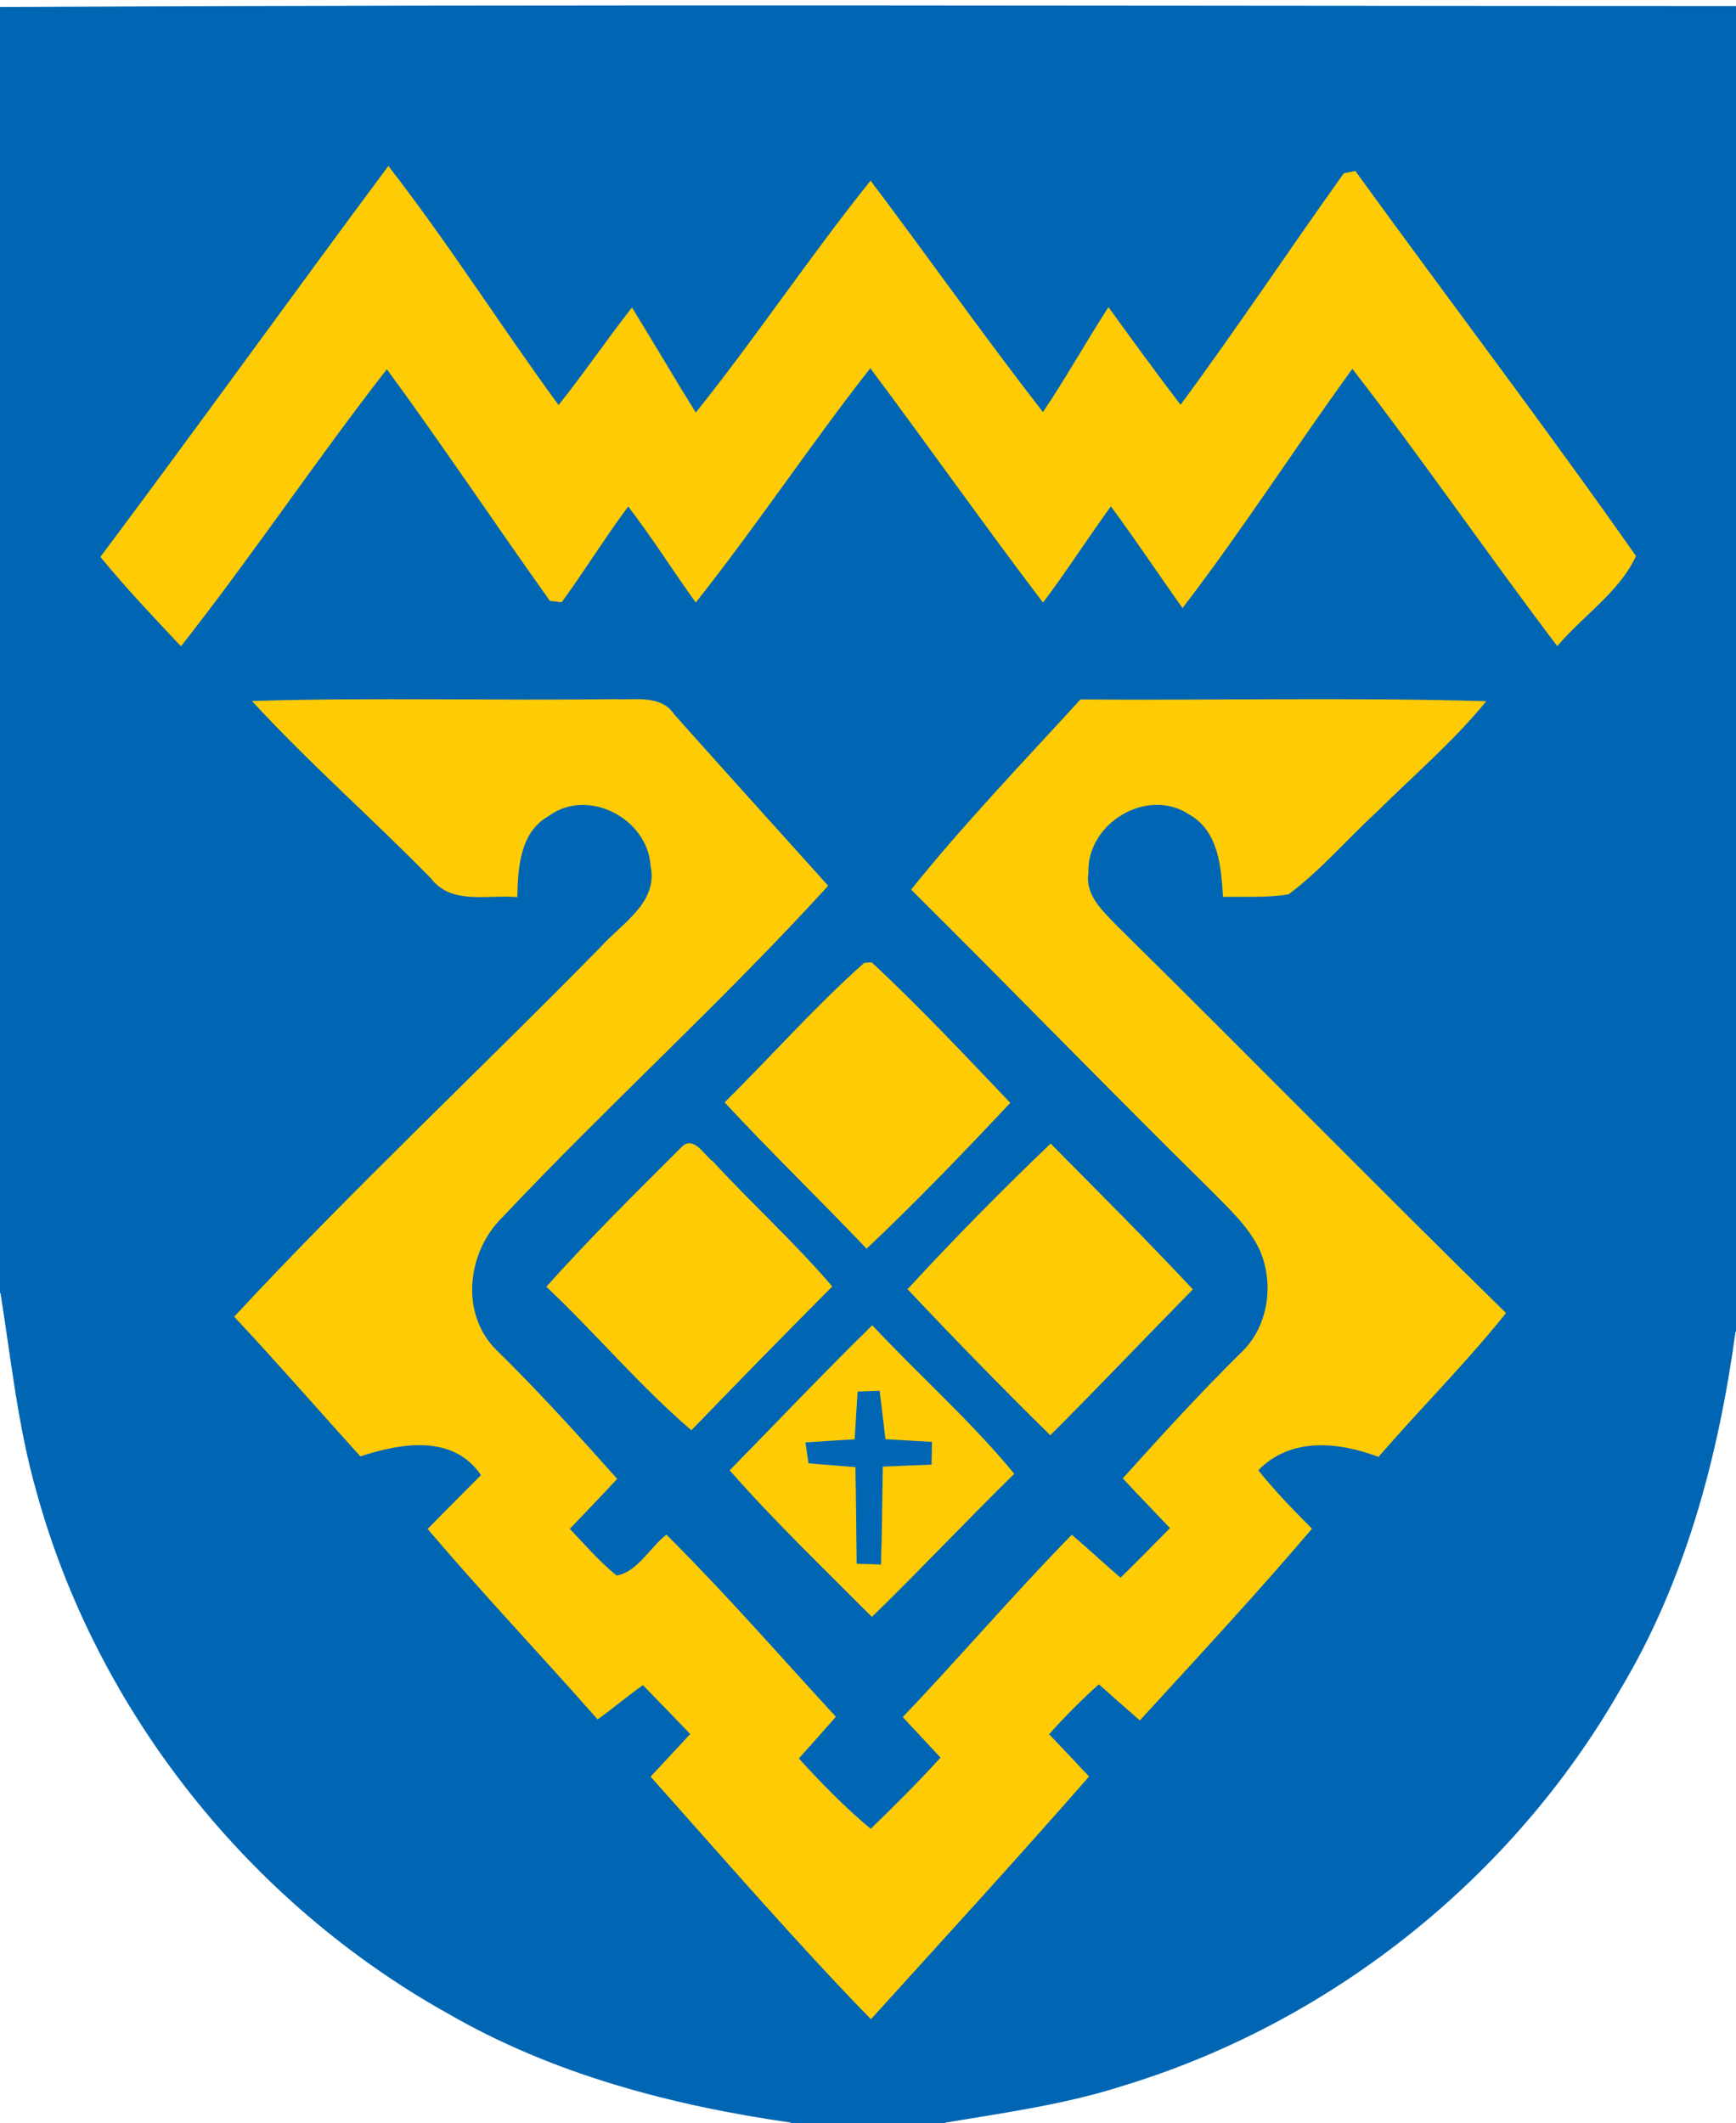 <?xml version="1.0" encoding="UTF-8"?>
<svg xmlns="http://www.w3.org/2000/svg" xmlns:xlink="http://www.w3.org/1999/xlink" width="175pt" height="214pt" viewBox="0 0 175 214" version="1.1">
<rect x="0" y="0" width="175" height="214" fill="#333333" stroke="none"/>
<defs>
<clipPath id="clip0">
  <rect width="175" height="214"/>
</clipPath>
</defs>
<g id="surface0" clip-path="url(#clip0)">
<path style="fill: none; stroke-width: 0.1; stroke-linecap: butt; stroke-linejoin: miter; stroke: rgb(100%,100%,100%); opacity: 1;stroke-miterlimit: 10;" d="M 0 0 L 175 0 L 175 0.657 C 116.667 0.654 58.33 0.469 0 0.75 L 0 0 Z M 0 0 " transform="matrix(1,0,0,1,0,0)"/>
<path style="stroke: none; fill-rule: nonzero; fill: rgb(100%,100%,100%); opacity: 1;" d="M 0 0 L 175 0 L 175 0.657 C 116.667 0.654 58.33 0.469 0 0.75 L 0 0 Z M 0 0 "/>
<path style="fill: none; stroke-width: 0.1; stroke-linecap: butt; stroke-linejoin: miter; stroke: rgb(0%,40%,70.196%); opacity: 1;stroke-miterlimit: 10;" d="M 0 0.75 C 58.33 0.469 116.667 0.654 175 0.657 L 175 134.248 C 173.275 146.84 169.955 159.369 163.367 170.347 C 152.502 189.317 134.252 203.874 113.341 210.253 C 107.482 212.153 101.365 212.989 95.311 214 L 79.717 214 C 67.643 212.262 55.644 209.104 45.022 202.943 C 25.048 191.768 9.709 172.497 3.633 150.397 C 1.758 143.85 1.069 137.055 0 130.35 L 0 0.75 Z M 0 0.75 " transform="matrix(1,0,0,1,0,0)"/>
<path style="stroke: none; fill-rule: nonzero; fill: rgb(0%,40%,70.196%); opacity: 1;" d="M 0 0.75 C 58.33 0.469 116.667 0.654 175 0.657 L 175 134.248 C 173.275 146.84 169.955 159.369 163.367 170.347 C 152.502 189.317 134.252 203.874 113.341 210.253 C 107.482 212.153 101.365 212.989 95.311 214 L 79.717 214 C 67.643 212.262 55.644 209.104 45.022 202.943 C 25.048 191.768 9.709 172.497 3.633 150.397 C 1.758 143.85 1.069 137.055 0 130.35 L 0 0.75 Z M 0 0.75 "/>
<path style="fill: none; stroke-width: 0.1; stroke-linecap: butt; stroke-linejoin: miter; stroke: rgb(100%,79.608%,1.569%); opacity: 1;stroke-miterlimit: 10;" d="M 39.15 16.812 C 45.201 24.599 50.476 32.958 56.306 40.911 C 58.869 37.708 61.171 34.307 63.702 31.08 C 65.868 34.597 67.952 38.163 70.134 41.671 C 76.244 34.056 81.647 25.901 87.76 18.289 C 93.593 26.037 99.186 33.965 105.138 41.622 C 107.469 38.179 109.485 34.538 111.742 31.048 C 114.135 34.346 116.529 37.645 119.007 40.882 C 124.68 33.219 129.952 25.265 135.493 17.512 C 135.772 17.457 136.329 17.347 136.608 17.291 C 145.984 30.236 155.685 42.973 164.863 56.053 C 163.204 59.625 159.542 62.037 156.986 65.048 C 149.987 55.813 143.426 46.25 136.326 37.092 C 130.535 45.071 125.204 53.385 119.206 61.211 C 116.789 57.799 114.473 54.316 111.985 50.956 C 109.652 54.153 107.523 57.493 105.144 60.656 C 99.226 52.865 93.591 44.865 87.733 37.029 C 81.673 44.756 76.24 52.956 70.137 60.65 C 67.841 57.44 65.729 54.099 63.327 50.966 C 60.981 54.122 58.912 57.471 56.6 60.649 C 56.316 60.618 55.749 60.556 55.466 60.525 C 49.931 52.764 44.634 44.825 39 37.131 C 31.861 46.278 25.422 55.955 18.239 65.067 C 15.492 62.145 12.725 59.237 10.183 56.132 C 19.942 43.102 29.434 29.874 39.15 16.812 Z M 39.15 16.812 " transform="matrix(1,0,0,1,0,0)"/>
<path style="stroke: none; fill-rule: nonzero; fill: rgb(100%,79.608%,1.569%); opacity: 1;" d="M 39.15 16.812 C 45.201 24.599 50.476 32.958 56.306 40.911 C 58.869 37.708 61.171 34.307 63.702 31.08 C 65.868 34.597 67.952 38.163 70.134 41.671 C 76.244 34.056 81.647 25.901 87.76 18.289 C 93.593 26.037 99.186 33.965 105.138 41.622 C 107.469 38.179 109.485 34.538 111.742 31.048 C 114.135 34.346 116.529 37.645 119.007 40.882 C 124.68 33.219 129.952 25.265 135.493 17.512 C 135.772 17.457 136.329 17.347 136.608 17.291 C 145.984 30.236 155.685 42.973 164.863 56.053 C 163.204 59.625 159.542 62.037 156.986 65.048 C 149.987 55.813 143.426 46.25 136.326 37.092 C 130.535 45.071 125.204 53.385 119.206 61.211 C 116.789 57.799 114.473 54.316 111.985 50.956 C 109.652 54.153 107.523 57.493 105.144 60.656 C 99.226 52.865 93.591 44.865 87.733 37.029 C 81.673 44.756 76.24 52.956 70.137 60.65 C 67.841 57.44 65.729 54.099 63.327 50.966 C 60.981 54.122 58.912 57.471 56.6 60.649 C 56.316 60.618 55.749 60.556 55.466 60.525 C 49.931 52.764 44.634 44.825 39 37.131 C 31.861 46.278 25.422 55.955 18.239 65.067 C 15.492 62.145 12.725 59.237 10.183 56.132 C 19.942 43.102 29.434 29.874 39.15 16.812 Z M 39.15 16.812 "/>
<path style="fill: none; stroke-width: 0.1; stroke-linecap: butt; stroke-linejoin: miter; stroke: rgb(100%,79.608%,1.569%); opacity: 1;stroke-miterlimit: 10;" d="M 25.51 70.704 C 37.674 70.337 49.85 70.685 62.019 70.52 C 64.04 70.638 66.617 70.043 67.933 72.045 C 73.072 77.809 78.251 83.54 83.42 89.279 C 72.918 100.804 61.325 111.295 50.633 122.639 C 47.057 126.106 46.282 132.355 49.941 136.047 C 54.196 140.208 58.188 144.622 62.149 149.062 C 60.583 150.767 58.961 152.417 57.373 154.102 C 58.92 155.729 60.396 157.446 62.149 158.863 C 64.285 158.501 65.514 156.055 67.174 154.756 C 73.078 160.628 78.558 166.916 84.193 173.046 C 82.961 174.455 81.711 175.848 80.462 177.244 C 82.757 179.77 85.149 182.217 87.772 184.409 C 90.201 182.052 92.607 179.667 94.882 177.159 C 93.612 175.796 92.336 174.443 91.074 173.077 C 96.813 167.047 102.225 160.715 108.048 154.766 C 109.711 156.181 111.301 157.681 112.967 159.097 C 114.662 157.421 116.345 155.733 118.009 154.027 C 116.428 152.35 114.816 150.703 113.253 149.013 C 117.163 144.668 121.104 140.347 125.274 136.249 C 127.949 133.617 128.508 129.321 127.02 125.95 C 125.89 123.567 123.892 121.774 122.081 119.919 C 111.931 109.928 102.026 99.694 91.913 89.666 C 97.259 83.017 103.185 76.849 108.94 70.554 C 122.533 70.655 136.134 70.333 149.722 70.724 C 146.435 74.748 142.459 78.119 138.785 81.772 C 135.789 84.528 133.128 87.667 129.859 90.112 C 127.698 90.437 125.505 90.326 123.33 90.345 C 123.153 87.34 122.871 83.76 119.949 82.082 C 115.677 79.202 109.492 82.916 109.669 87.969 C 109.3 90.276 111.181 91.897 112.604 93.398 C 125.721 106.314 138.597 119.475 151.751 132.354 C 147.726 137.377 143.157 141.925 138.945 146.788 C 134.856 145.265 130.08 144.788 126.777 148.193 C 128.442 150.282 130.305 152.199 132.19 154.091 C 126.6 160.655 120.724 166.981 114.901 173.341 C 113.511 172.142 112.142 170.921 110.773 169.704 C 108.983 171.305 107.286 173.006 105.694 174.805 C 107.037 176.222 108.383 177.636 109.715 179.068 C 102.522 187.299 95.13 195.355 87.794 203.458 C 80.143 195.592 72.964 187.265 65.652 179.083 C 66.98 177.646 68.318 176.218 69.648 174.785 C 68.05 173.104 66.427 171.449 64.814 169.785 C 63.262 170.896 61.801 172.126 60.253 173.243 C 54.601 166.83 48.714 160.627 43.174 154.117 C 44.954 152.293 46.758 150.496 48.554 148.69 C 45.725 144.5 40.464 145.388 36.341 146.741 C 32.114 142.07 27.978 137.317 23.674 132.717 C 35.548 119.942 48.311 107.992 60.534 95.542 C 62.675 93.132 66.428 91.027 65.632 87.253 C 65.326 82.445 59.229 79.267 55.259 82.229 C 52.364 83.867 52.171 87.431 52.096 90.374 C 49.184 90.104 45.529 91.202 43.469 88.492 C 37.575 82.47 31.218 76.901 25.51 70.704 Z M 25.51 70.704 " transform="matrix(1,0,0,1,0,0)"/>
<path style="stroke: none; fill-rule: nonzero; fill: rgb(100%,79.608%,1.569%); opacity: 1;" d="M 25.51 70.704 C 37.674 70.337 49.85 70.685 62.019 70.52 C 64.04 70.638 66.617 70.043 67.933 72.045 C 73.072 77.809 78.251 83.54 83.42 89.279 C 72.918 100.804 61.325 111.295 50.633 122.639 C 47.057 126.106 46.282 132.355 49.941 136.047 C 54.196 140.208 58.188 144.622 62.149 149.062 C 60.583 150.767 58.961 152.417 57.373 154.102 C 58.92 155.729 60.396 157.446 62.149 158.863 C 64.285 158.501 65.514 156.055 67.174 154.756 C 73.078 160.628 78.558 166.916 84.193 173.046 C 82.961 174.455 81.711 175.848 80.462 177.244 C 82.757 179.77 85.149 182.217 87.772 184.409 C 90.201 182.052 92.607 179.667 94.882 177.159 C 93.612 175.796 92.336 174.443 91.074 173.077 C 96.813 167.047 102.225 160.715 108.048 154.766 C 109.711 156.181 111.301 157.681 112.967 159.097 C 114.662 157.421 116.345 155.733 118.009 154.027 C 116.428 152.35 114.816 150.703 113.253 149.013 C 117.163 144.668 121.104 140.347 125.274 136.249 C 127.949 133.617 128.508 129.321 127.02 125.95 C 125.89 123.567 123.892 121.774 122.081 119.919 C 111.931 109.928 102.026 99.694 91.913 89.666 C 97.259 83.017 103.185 76.849 108.94 70.554 C 122.533 70.655 136.134 70.333 149.722 70.724 C 146.435 74.748 142.459 78.119 138.785 81.772 C 135.789 84.528 133.128 87.667 129.859 90.112 C 127.698 90.437 125.505 90.326 123.33 90.345 C 123.153 87.34 122.871 83.76 119.949 82.082 C 115.677 79.202 109.492 82.916 109.669 87.969 C 109.3 90.276 111.181 91.897 112.604 93.398 C 125.721 106.314 138.597 119.475 151.751 132.354 C 147.726 137.377 143.157 141.925 138.945 146.788 C 134.856 145.265 130.08 144.788 126.777 148.193 C 128.442 150.282 130.305 152.199 132.19 154.091 C 126.6 160.655 120.724 166.981 114.901 173.341 C 113.511 172.142 112.142 170.921 110.773 169.704 C 108.983 171.305 107.286 173.006 105.694 174.805 C 107.037 176.222 108.383 177.636 109.715 179.068 C 102.522 187.299 95.13 195.355 87.794 203.458 C 80.143 195.592 72.964 187.265 65.652 179.083 C 66.98 177.646 68.318 176.218 69.648 174.785 C 68.05 173.104 66.427 171.449 64.814 169.785 C 63.262 170.896 61.801 172.126 60.253 173.243 C 54.601 166.83 48.714 160.627 43.174 154.117 C 44.954 152.293 46.758 150.496 48.554 148.69 C 45.725 144.5 40.464 145.388 36.341 146.741 C 32.114 142.07 27.978 137.317 23.674 132.717 C 35.548 119.942 48.311 107.992 60.534 95.542 C 62.675 93.132 66.428 91.027 65.632 87.253 C 65.326 82.445 59.229 79.267 55.259 82.229 C 52.364 83.867 52.171 87.431 52.096 90.374 C 49.184 90.104 45.529 91.202 43.469 88.492 C 37.575 82.47 31.218 76.901 25.51 70.704 Z M 25.51 70.704 "/>
<path style="fill: none; stroke-width: 0.1; stroke-linecap: butt; stroke-linejoin: miter; stroke: rgb(100%,79.608%,1.569%); opacity: 1;stroke-miterlimit: 10;" d="M 87.142 97.101 L 87.854 97.043 C 92.68 101.55 97.216 106.382 101.776 111.164 C 97.087 116.15 92.338 121.095 87.36 125.794 C 82.657 120.857 77.755 116.111 73.113 111.117 C 77.815 106.475 82.2 101.481 87.142 97.101 Z M 87.142 97.101 " transform="matrix(1,0,0,1,0,0)"/>
<path style="stroke: none; fill-rule: nonzero; fill: rgb(100%,79.608%,1.569%); opacity: 1;" d="M 87.142 97.101 L 87.854 97.043 C 92.68 101.55 97.216 106.382 101.776 111.164 C 97.087 116.15 92.338 121.095 87.36 125.794 C 82.657 120.857 77.755 116.111 73.113 111.117 C 77.815 106.475 82.2 101.481 87.142 97.101 Z M 87.142 97.101 "/>
<path style="fill: none; stroke-width: 0.1; stroke-linecap: butt; stroke-linejoin: miter; stroke: rgb(100%,79.608%,1.569%); opacity: 1;stroke-miterlimit: 10;" d="M 68.682 115.716 C 69.871 114.392 70.951 116.489 71.847 117.119 C 75.766 121.376 80.067 125.269 83.829 129.671 C 79.075 134.439 74.371 139.256 69.692 144.097 C 64.508 139.647 60.108 134.383 55.147 129.695 C 59.469 124.858 64.093 120.292 68.682 115.716 Z M 68.682 115.716 " transform="matrix(1,0,0,1,0,0)"/>
<path style="stroke: none; fill-rule: nonzero; fill: rgb(100%,79.608%,1.569%); opacity: 1;" d="M 68.682 115.716 C 69.871 114.392 70.951 116.489 71.847 117.119 C 75.766 121.376 80.067 125.269 83.829 129.671 C 79.075 134.439 74.371 139.256 69.692 144.097 C 64.508 139.647 60.108 134.383 55.147 129.695 C 59.469 124.858 64.093 120.292 68.682 115.716 Z M 68.682 115.716 "/>
<path style="fill: none; stroke-width: 0.1; stroke-linecap: butt; stroke-linejoin: miter; stroke: rgb(100%,79.608%,1.569%); opacity: 1;stroke-miterlimit: 10;" d="M 91.555 129.945 C 96.183 124.928 100.975 120.054 105.91 115.339 C 110.698 120.182 115.526 124.989 120.181 129.962 C 115.397 134.826 110.703 139.778 105.875 144.598 C 101.008 139.808 96.235 134.918 91.555 129.945 Z M 91.555 129.945 " transform="matrix(1,0,0,1,0,0)"/>
<path style="stroke: none; fill-rule: nonzero; fill: rgb(100%,79.608%,1.569%); opacity: 1;" d="M 91.555 129.945 C 96.183 124.928 100.975 120.054 105.91 115.339 C 110.698 120.182 115.526 124.989 120.181 129.962 C 115.397 134.826 110.703 139.778 105.875 144.598 C 101.008 139.808 96.235 134.918 91.555 129.945 Z M 91.555 129.945 "/>
<path style="fill: none; stroke-width: 0.1; stroke-linecap: butt; stroke-linejoin: miter; stroke: rgb(100%,100%,100%); opacity: 1;stroke-miterlimit: 10;" d="M 0 130.35 C 1.069 137.055 1.758 143.85 3.633 150.397 C 9.709 172.497 25.048 191.768 45.022 202.943 C 55.644 209.104 67.643 212.262 79.717 214 L 0 214 L 0 130.35 Z M 0 130.35 " transform="matrix(1,0,0,1,0,0)"/>
<path style="stroke: none; fill-rule: nonzero; fill: rgb(100%,100%,100%); opacity: 1;" d="M 0 130.35 C 1.069 137.055 1.758 143.85 3.633 150.397 C 9.709 172.497 25.048 191.768 45.022 202.943 C 55.644 209.104 67.643 212.262 79.717 214 L 0 214 L 0 130.35 Z M 0 130.35 "/>
<path style="fill: none; stroke-width: 0.1; stroke-linecap: butt; stroke-linejoin: miter; stroke: rgb(100%,79.608%,1.569%); opacity: 1;stroke-miterlimit: 10;" d="M 73.623 148.203 C 78.389 143.35 83.068 138.409 87.93 133.652 C 92.622 138.672 97.804 143.242 102.179 148.551 C 97.356 153.276 92.731 158.197 87.894 162.908 C 83.078 158.065 78.134 153.336 73.623 148.203 Z M 73.623 148.203 " transform="matrix(1,0,0,1,0,0)"/>
<path style="stroke: none; fill-rule: nonzero; fill: rgb(100%,79.608%,1.569%); opacity: 1;" d="M 73.623 148.203 C 78.389 143.35 83.068 138.409 87.93 133.652 C 92.622 138.672 97.804 143.242 102.179 148.551 C 97.356 153.276 92.731 158.197 87.894 162.908 C 83.078 158.065 78.134 153.336 73.623 148.203 Z M 73.623 148.203 "/>
<path style="fill: none; stroke-width: 0.1; stroke-linecap: butt; stroke-linejoin: miter; stroke: rgb(100%,100%,100%); opacity: 1;stroke-miterlimit: 10;" d="M 163.367 170.347 C 169.955 159.369 173.275 146.84 175 134.248 L 175 214 L 95.311 214 C 101.365 212.989 107.482 212.153 113.341 210.253 C 134.252 203.874 152.502 189.317 163.367 170.347 Z M 163.367 170.347 " transform="matrix(1,0,0,1,0,0)"/>
<path style="stroke: none; fill-rule: nonzero; fill: rgb(100%,100%,100%); opacity: 1;" d="M 163.367 170.347 C 169.955 159.369 173.275 146.84 175 134.248 L 175 214 L 95.311 214 C 101.365 212.989 107.482 212.153 113.341 210.253 C 134.252 203.874 152.502 189.317 163.367 170.347 Z M 163.367 170.347 "/>
<path style="fill: none; stroke-width: 0.1; stroke-linecap: butt; stroke-linejoin: miter; stroke: rgb(0%,40%,70.196%); opacity: 1;stroke-miterlimit: 10;" d="M 86.499 140.31 C 87.031 140.293 88.095 140.258 88.627 140.24 C 88.831 141.862 89.019 143.485 89.212 145.112 C 90.773 145.206 92.335 145.289 93.899 145.383 C 93.889 145.933 93.87 147.033 93.86 147.583 C 92.22 147.645 90.581 147.706 88.944 147.784 C 88.873 151.071 88.879 154.36 88.756 157.648 C 88.169 157.628 86.994 157.589 86.407 157.569 C 86.359 154.323 86.355 151.077 86.278 147.834 C 84.699 147.701 83.121 147.586 81.545 147.451 C 81.471 146.948 81.325 145.941 81.252 145.438 C 82.9 145.32 84.55 145.224 86.202 145.125 C 86.303 143.518 86.396 141.914 86.499 140.31 Z M 86.499 140.31 " transform="matrix(1,0,0,1,0,0)"/>
<path style="stroke: none; fill-rule: nonzero; fill: rgb(0%,40%,70.196%); opacity: 1;" d="M 86.499 140.31 C 87.031 140.293 88.095 140.258 88.627 140.24 C 88.831 141.862 89.019 143.485 89.212 145.112 C 90.773 145.206 92.335 145.289 93.899 145.383 C 93.889 145.933 93.87 147.033 93.86 147.583 C 92.22 147.645 90.581 147.706 88.944 147.784 C 88.873 151.071 88.879 154.36 88.756 157.648 C 88.169 157.628 86.994 157.589 86.407 157.569 C 86.359 154.323 86.355 151.077 86.278 147.834 C 84.699 147.701 83.121 147.586 81.545 147.451 C 81.471 146.948 81.325 145.941 81.252 145.438 C 82.9 145.32 84.55 145.224 86.202 145.125 C 86.303 143.518 86.396 141.914 86.499 140.31 Z M 86.499 140.31 "/>
</g>
</svg>
